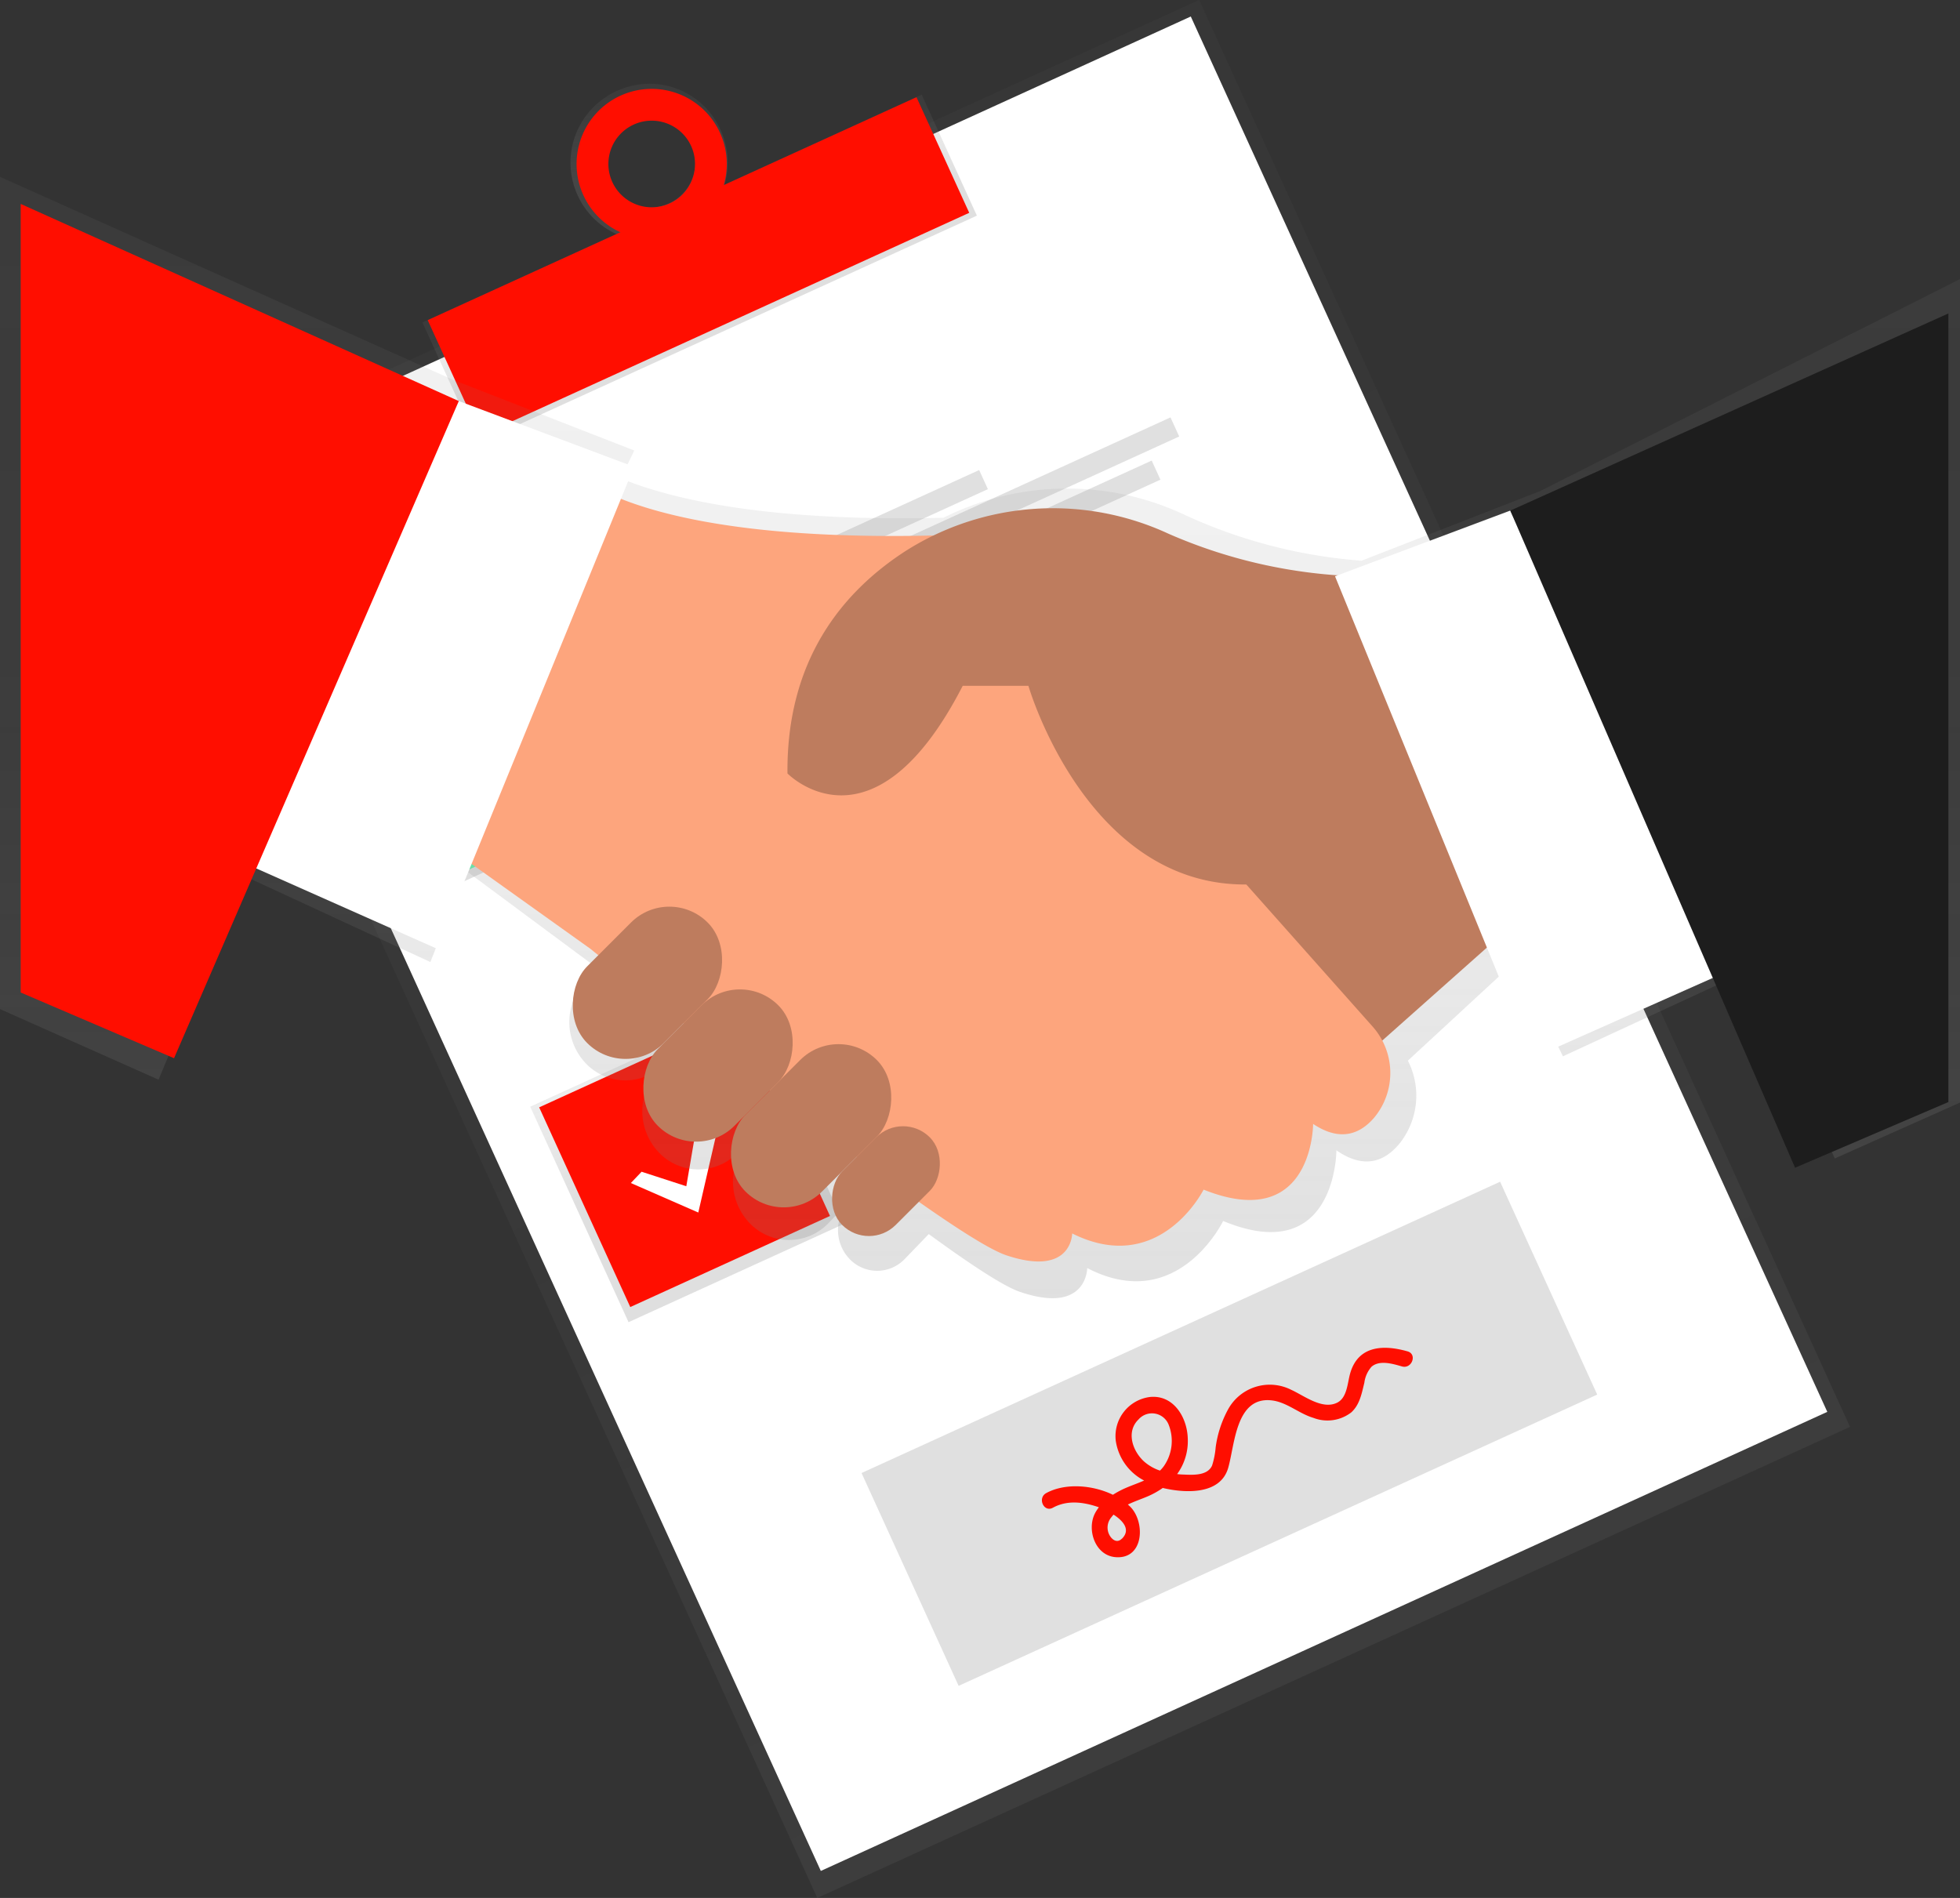 <svg xmlns="http://www.w3.org/2000/svg" xmlns:xlink="http://www.w3.org/1999/xlink" width="284.641" height="275.641" viewBox="0 0 284.641 275.641"><rect x="0" y="0" width="284.641" height="275.641" fill="#333333" stroke="none"/><defs><style>.a{opacity:0.5;}.b{fill:url(#a);}.c{fill:#fff;}.d{fill:url(#b);}.e{fill:url(#c);}.f{fill:#ff0e00;}.g{fill:url(#d);}.h{fill:url(#e);}.i{fill:#69f0ae;}.j{fill:#e0e0e0;}.k{fill:url(#f);}.l{fill:url(#g);}.m{fill:#be7c5e;}.n{fill:#fda57d;}.o{fill:#1d1d1d;}</style><linearGradient id="a" x1="0.502" y1="1.014" x2="0.502" y2="0.014" gradientUnits="objectBoundingBox"><stop offset="0" stop-color="gray" stop-opacity="0.251"/><stop offset="0.54" stop-color="gray" stop-opacity="0.122"/><stop offset="1" stop-color="gray" stop-opacity="0.102"/></linearGradient><linearGradient id="b" x1="1.068" y1="0.668" x2="1.068" y2="-0.332" xlink:href="#a"/><linearGradient id="c" x1="2.842" y1="0.652" x2="2.842" y2="-0.351" xlink:href="#a"/><linearGradient id="d" x1="1.073" y1="0.27" x2="1.073" y2="-0.729" xlink:href="#a"/><linearGradient id="e" x1="0.251" y1="0.451" x2="0.251" y2="-0.549" xlink:href="#a"/><linearGradient id="f" x1="5.173" y1="0.029" x2="5.173" y2="-0.871" xlink:href="#a"/><linearGradient id="g" x1="0.5" y1="1" x2="0.5" y2="0" xlink:href="#a"/></defs><g transform="translate(0 -0.013)"><g class="a" transform="translate(24.164 0.013)"><rect class="b" width="164.847" height="227.767" transform="translate(0 68.413) rotate(-24.52)"/></g><rect class="c" width="160.653" height="222.734" transform="translate(26.767 69.082) rotate(-24.52)"/><rect class="d" width="79.698" height="19.305" transform="translate(61.346 46.842) rotate(-24.52)"/><path class="e" d="M422.6,59.66a11.41,11.41,0,1,0,14.87,5.754A11.276,11.276,0,0,0,422.6,59.66Zm7.465,16.365a6.584,6.584,0,1,1,3.117-8.656,6.507,6.507,0,0,1-3.117,8.659Z" transform="translate(-332.829 -46.521)"/><rect class="f" width="78.019" height="18.456" transform="translate(62.113 46.507) rotate(-24.52)"/><path class="f" d="M423.825,62.041a10.907,10.907,0,1,0,14.448,5.4A10.907,10.907,0,0,0,423.825,62.041Zm7.137,15.648a6.291,6.291,0,1,1,3.114-8.337,6.291,6.291,0,0,1-3.114,8.337Z" transform="translate(-333.709 -48.137)"/><rect class="g" width="34.397" height="34.397" transform="translate(48.608 98.77) rotate(-24.52)"/><rect class="h" width="34.397" height="34.397" transform="translate(77.004 160.738) rotate(-24.52)"/><rect class="i" width="31.878" height="31.878" transform="translate(50.275 99.392) rotate(-24.52)"/><rect class="f" width="31.878" height="31.878" transform="translate(78.302 160.833) rotate(-24.52)"/><rect class="j" width="43.696" height="3.049" transform="translate(102.444 86.412) rotate(-24.52)"/><rect class="j" width="72.148" height="3.049" transform="translate(104.344 90.573) rotate(-24.52)"/><rect class="j" width="67.066" height="3.049" transform="translate(106.239 94.734) rotate(-24.52)"/><rect class="j" width="43.696" height="3.049" transform="translate(130.472 147.856) rotate(-24.52)"/><rect class="j" width="72.148" height="3.049" transform="translate(132.371 152.014) rotate(-24.52)"/><rect class="j" width="67.066" height="3.049" transform="translate(134.268 156.178) rotate(-24.52)"/><path class="k" d="M195.262,312.259l7.469,2.425,2.457-14.374,3.635.994-4.088,17.771-11.264-4.937Z" transform="translate(-131.241 -203.708)"/><path class="c" d="M198.71,314.952l6.494,2.107,2.136-12.5,3.159.865-3.554,15.452-9.794-4.291Z" transform="translate(-133.737 -206.591)"/><path class="c" d="M286.39,507.162l6.494,2.107,2.136-12.5,3.159.865-3.554,15.452L284.83,508.8Z" transform="translate(-193.215 -336.977)"/><rect class="j" width="101.93" height="33.976" transform="translate(125.117 213.938) rotate(-24.52)"/><path class="f" d="M680.643,630.01c-3.564-1.016-7.211-.823-8.347,3.252-.383,1.373-.428,3.506-1.9,4.214-2.168,1.042-4.783-1.042-6.664-1.891A6.905,6.905,0,0,0,654.6,638.4a15.948,15.948,0,0,0-1.821,5.545,11.872,11.872,0,0,1-.521,2.647c-.672,1.5-2.776,1.367-4.156,1.309a8.976,8.976,0,0,1-.92-.068,8.149,8.149,0,0,0,1.544-5.188c-.09-3.046-2.068-6.378-5.526-6.005a5.73,5.73,0,0,0-4.931,6.34,7.771,7.771,0,0,0,4.12,5.79c-1.055.466-2.181.83-3.178,1.312a13.337,13.337,0,0,0-1.354.756c-3.014-1.454-6.973-1.727-9.685-.244-1.312.717-.354,2.85.965,2.126,2.065-1.129,4.342-.846,6.5-.129l.18.064a5.81,5.81,0,0,0-.563.872c-1.219,2.367,0,6.111,2.965,6.369,4.182.357,4.378-5.169,2.107-7.369-.1-.093-.193-.183-.3-.27.939-.454,1.956-.794,2.853-1.177a11.866,11.866,0,0,0,2.219-1.235l.161.042c3.194.724,8.18.949,9.328-2.92.984-3.358,1.078-10.489,6.385-9.83,2.165.267,3.94,1.93,6,2.531a5.655,5.655,0,0,0,5.487-.785c1.248-1.119,1.528-2.773,1.911-4.316a4.338,4.338,0,0,1,1.039-2.319c1.174-1.026,3.114-.421,4.423-.048C681.264,632.609,682.093,630.421,680.643,630.01ZM639.15,657.218c-.7.7-1.451.145-1.827-.585a2.3,2.3,0,0,1,.322-2.544,4.431,4.431,0,0,1,.306-.367c1.393.9,2.531,2.19,1.213,3.5Zm2.47-17.369a2.6,2.6,0,0,1,4.326.8,6.39,6.39,0,0,1-.727,6.079,4.905,4.905,0,0,1-.531.6,6.776,6.776,0,0,1-2.293-1.309c-1.711-1.544-2.679-4.4-.762-6.176Z" transform="translate(-476.233 -433.739)"/><path class="l" d="M380.819,146.406l-25.963,10.122a74.584,74.584,0,0,1-25.352-6.5,40.127,40.127,0,0,0-35.381.267c-25.41.608-39.4-2.647-46.857-5.729l1.968-4.04-26.317-10.261-65.8-29.489V221.642L180.147,231.9l12.351-29.63,27.124,12.544,5.207-13.233,17.81,13.216,1.213,1.02-1.669,1.734a8.7,8.7,0,0,0,0,11.968h0a7.925,7.925,0,0,0,11.515,0l-.913.965a8.7,8.7,0,0,0,0,11.968h0a7.925,7.925,0,0,0,11.515,0l5.275-5.484h0l-3.622,3.763a8.7,8.7,0,0,0,0,11.968h0a7.925,7.925,0,0,0,11.515,0l5.207-5.413h0l-2.19,2.277a6.079,6.079,0,0,0,0,8.363,5.536,5.536,0,0,0,8.041,0L292,254.321c5.967,4.358,10.794,7.539,13.159,8.363,9.852,3.416,9.852-3.426,9.852-3.426,13.159,6.838,19.739-6.838,19.739-6.838C351.2,259.258,351.2,242.16,351.2,242.16c4.111,2.85,7.076,1.544,9.148-.965a11.145,11.145,0,0,0,1.229-12.059L377.3,214.607l6.8,13.9,27.124-12.544,12.351,27.382,18.189-8.122v-119.6Z" transform="translate(-157.12 -75.085)"/><path class="m" d="M574.551,358.093l-28.633,25.449L523.65,342.184l50.9-12.724Z" transform="translate(-355.22 -223.482)"/><path class="n" d="M373.466,231.69s9.189,12.724,63.625,9.543l31.814,47.719,21.319,23.985a10.142,10.142,0,0,1,.251,13.306c-2,2.319-4.87,3.538-8.845.885,0,0,0,15.905-15.905,9.543,0,0-6.362,12.724-19.086,6.362,0,0,0,6.362-9.543,3.181s-60.447-44.535-60.447-44.535L354.38,285.775Z" transform="translate(-290.932 -163.888)"/><path class="m" d="M595.364,260.325a74.031,74.031,0,0,1-27.34-6.172,39.931,39.931,0,0,0-38.16,2.467c-9.3,6-17.35,15.931-17.2,32.335,0,0,12.371,12.724,25.449-12.724h9.543s9.189,31.814,35,28.627,31.814-6.362,31.814-6.362Z" transform="translate(-398.304 -176.615)"/><rect class="m" width="15.748" height="24.744" rx="7.874" transform="translate(107.457 140.444) rotate(45)"/><rect class="m" width="15.748" height="24.744" rx="7.874" transform="translate(97.203 128.426) rotate(45)"/><rect class="m" width="15.748" height="26.993" rx="7.874" transform="translate(121.771 148.395) rotate(45)"/><rect class="m" width="10.997" height="17.996" rx="5.499" transform="translate(131.14 161.299) rotate(45)"/><path class="c" d="M660.033,297.366,631.4,310.09,602.77,240.1l25.452-9.543Z" transform="translate(-408.891 -156.393)"/><path class="c" d="M108.25,247.909l28.63,12.724,28.633-69.987L140.061,181.1Z" transform="translate(-73.432 -122.841)"/><path class="f" d="M9.34,92.09l63.625,28.63L31.611,216.159,9.34,206.615Z" transform="translate(-6.336 -62.461)"/><path class="o" d="M745.525,141.54,681.9,170.173l41.357,95.436,22.268-9.543Z" transform="translate(-462.569 -96.005)"/></g></svg>